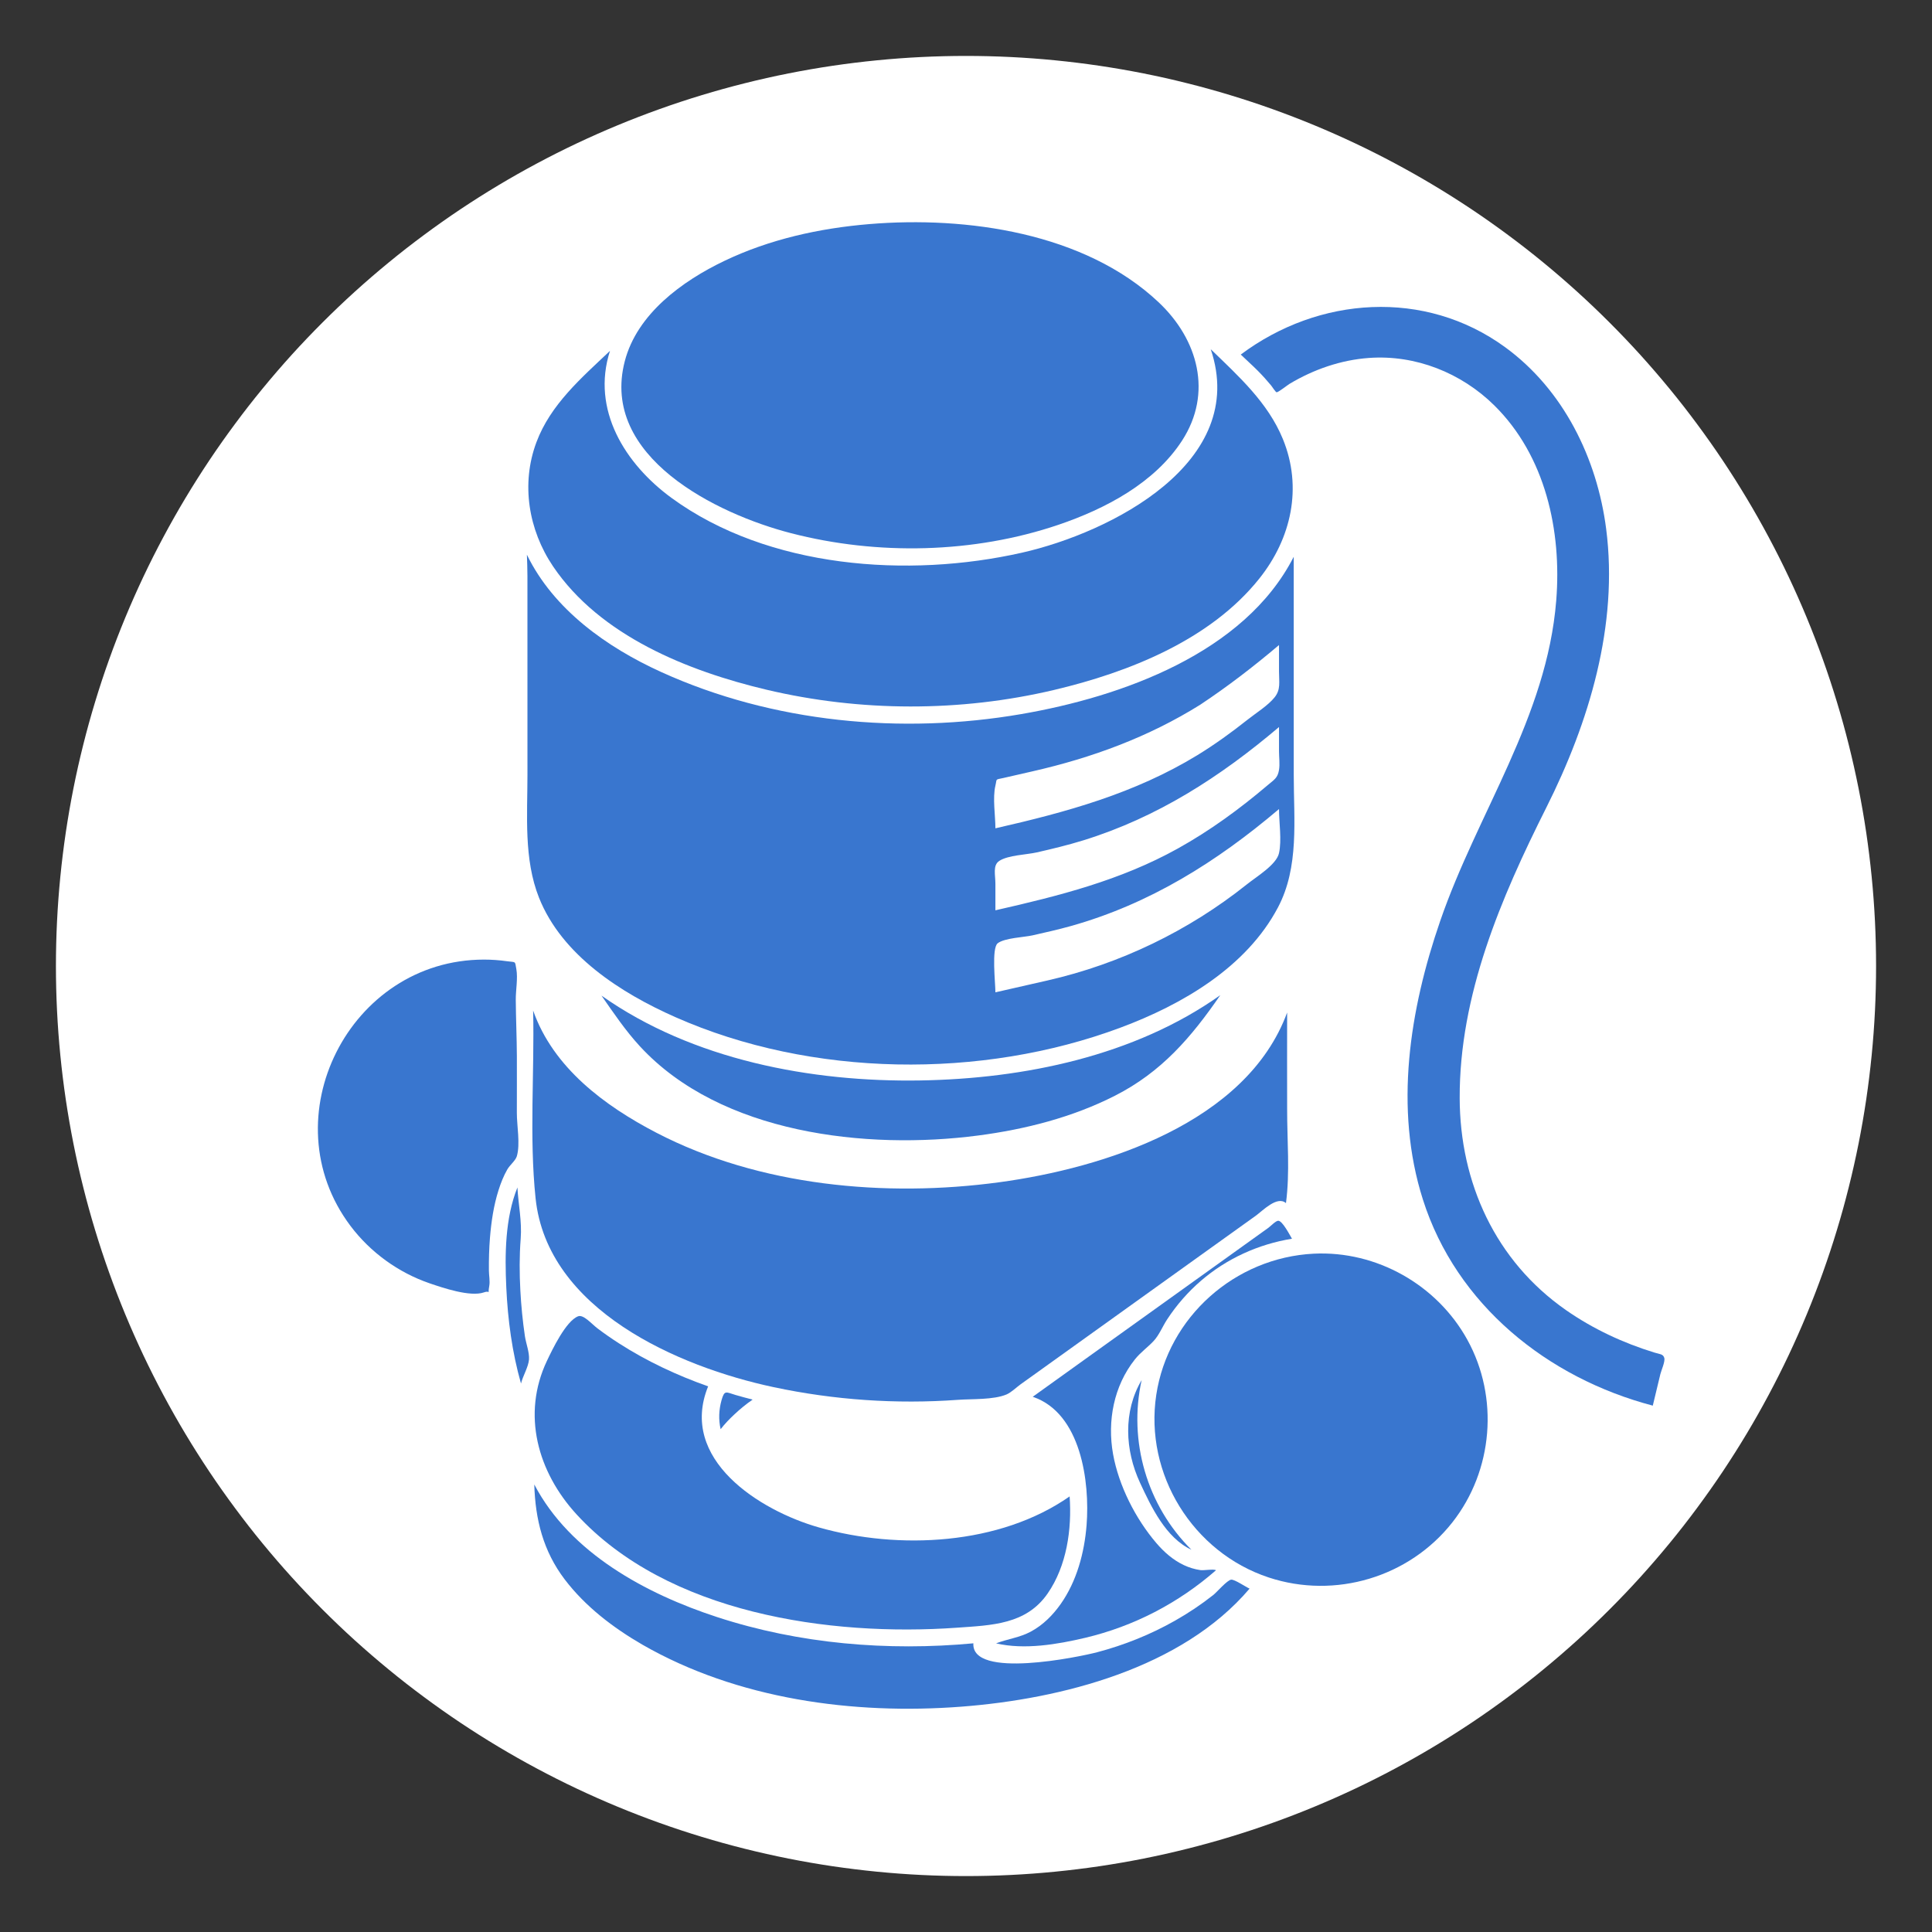 <svg xmlns="http://www.w3.org/2000/svg" xmlns:xlink="http://www.w3.org/1999/xlink" width="288.75pt" height="288.75pt" viewBox="0 0 288.75 288.75"><rect x="0" y="0" width="288.75" height="288.75" fill="#333333" stroke="none"/><defs><clipPath id="clip1"><path d="M 185.09 45.555 L 248.762 45.555 L 248.762 210.453 L 185.09 210.453 Z M 185.09 45.555 "></path></clipPath></defs><g id="surface1"><path style=" stroke:none;fill-rule:nonzero;fill:rgb(100%,100%,100%);fill-opacity:1;" d="M 144.375 8.359 C 142.148 8.359 139.926 8.414 137.699 8.523 C 135.477 8.633 133.258 8.797 131.043 9.016 C 128.828 9.234 126.621 9.508 124.418 9.832 C 122.215 10.16 120.023 10.539 117.84 10.973 C 115.656 11.406 113.484 11.895 111.324 12.438 C 109.168 12.977 107.023 13.57 104.891 14.219 C 102.762 14.863 100.648 15.562 98.555 16.312 C 96.457 17.062 94.383 17.863 92.324 18.715 C 90.27 19.566 88.234 20.469 86.223 21.418 C 84.211 22.371 82.223 23.371 80.258 24.422 C 78.297 25.469 76.359 26.566 74.449 27.711 C 72.539 28.855 70.66 30.047 68.809 31.281 C 66.957 32.52 65.141 33.801 63.352 35.129 C 61.562 36.453 59.809 37.82 58.09 39.234 C 56.367 40.645 54.684 42.102 53.031 43.594 C 51.383 45.09 49.773 46.625 48.199 48.199 C 46.625 49.773 45.09 51.383 43.594 53.031 C 42.102 54.684 40.645 56.367 39.234 58.09 C 37.82 59.809 36.453 61.562 35.129 63.352 C 33.801 65.141 32.52 66.957 31.281 68.809 C 30.047 70.66 28.855 72.539 27.711 74.449 C 26.566 76.359 25.469 78.297 24.422 80.258 C 23.371 82.223 22.371 84.207 21.418 86.223 C 20.469 88.234 19.566 90.27 18.715 92.324 C 17.863 94.383 17.062 96.457 16.312 98.555 C 15.562 100.648 14.863 102.762 14.219 104.891 C 13.57 107.023 12.977 109.168 12.438 111.324 C 11.895 113.484 11.406 115.656 10.973 117.84 C 10.539 120.023 10.16 122.215 9.832 124.418 C 9.508 126.621 9.234 128.828 9.016 131.043 C 8.797 133.258 8.633 135.477 8.523 137.699 C 8.414 139.926 8.359 142.148 8.359 144.375 C 8.359 146.602 8.414 148.824 8.523 151.051 C 8.633 153.273 8.797 155.492 9.016 157.707 C 9.234 159.922 9.508 162.129 9.832 164.332 C 10.16 166.535 10.539 168.727 10.973 170.91 C 11.406 173.094 11.895 175.266 12.438 177.422 C 12.977 179.582 13.57 181.727 14.219 183.859 C 14.863 185.988 15.562 188.102 16.312 190.195 C 17.062 192.293 17.863 194.367 18.715 196.426 C 19.566 198.48 20.469 200.516 21.418 202.527 C 22.371 204.539 23.371 206.527 24.422 208.492 C 25.469 210.453 26.566 212.391 27.711 214.301 C 28.855 216.211 30.047 218.09 31.281 219.941 C 32.52 221.793 33.801 223.609 35.129 225.398 C 36.453 227.188 37.82 228.941 39.234 230.66 C 40.645 232.383 42.102 234.066 43.594 235.715 C 45.09 237.367 46.625 238.977 48.199 240.551 C 49.773 242.125 51.383 243.66 53.031 245.156 C 54.684 246.648 56.367 248.102 58.09 249.516 C 59.809 250.93 61.562 252.297 63.352 253.621 C 65.141 254.949 66.957 256.23 68.809 257.469 C 70.66 258.703 72.539 259.895 74.449 261.039 C 76.359 262.184 78.297 263.281 80.258 264.328 C 82.223 265.379 84.211 266.379 86.223 267.332 C 88.234 268.281 90.27 269.184 92.324 270.035 C 94.383 270.887 96.457 271.688 98.555 272.438 C 100.648 273.188 102.762 273.887 104.891 274.531 C 107.023 275.18 109.168 275.773 111.324 276.312 C 113.484 276.855 115.656 277.34 117.84 277.777 C 120.023 278.211 122.215 278.59 124.418 278.918 C 126.621 279.242 128.828 279.516 131.043 279.734 C 133.258 279.953 135.477 280.117 137.699 280.227 C 139.926 280.336 142.148 280.391 144.375 280.391 C 146.602 280.391 148.824 280.336 151.051 280.227 C 153.273 280.117 155.492 279.953 157.707 279.734 C 159.922 279.516 162.129 279.242 164.332 278.918 C 166.535 278.59 168.727 278.211 170.91 277.777 C 173.094 277.34 175.266 276.855 177.422 276.312 C 179.582 275.773 181.727 275.18 183.859 274.531 C 185.988 273.887 188.102 273.188 190.195 272.438 C 192.293 271.688 194.367 270.887 196.426 270.035 C 198.48 269.184 200.516 268.281 202.527 267.332 C 204.539 266.379 206.527 265.379 208.492 264.328 C 210.453 263.281 212.391 262.184 214.301 261.039 C 216.211 259.895 218.09 258.703 219.941 257.469 C 221.793 256.23 223.609 254.949 225.398 253.621 C 227.188 252.297 228.941 250.93 230.66 249.516 C 232.383 248.102 234.066 246.648 235.715 245.156 C 237.367 243.66 238.977 242.125 240.551 240.551 C 242.125 238.977 243.66 237.367 245.156 235.715 C 246.648 234.066 248.102 232.383 249.516 230.66 C 250.93 228.941 252.297 227.188 253.621 225.398 C 254.949 223.609 256.23 221.793 257.469 219.941 C 258.703 218.09 259.895 216.211 261.039 214.301 C 262.184 212.391 263.281 210.453 264.328 208.492 C 265.379 206.527 266.379 204.539 267.332 202.527 C 268.281 200.516 269.184 198.48 270.035 196.426 C 270.887 194.367 271.688 192.293 272.438 190.195 C 273.188 188.102 273.887 185.988 274.531 183.859 C 275.18 181.727 275.773 179.582 276.312 177.422 C 276.855 175.266 277.34 173.094 277.777 170.91 C 278.211 168.727 278.59 166.535 278.918 164.332 C 279.242 162.129 279.516 159.922 279.734 157.707 C 279.953 155.492 280.117 153.273 280.227 151.051 C 280.336 148.824 280.391 146.602 280.391 144.375 C 280.391 142.148 280.336 139.926 280.227 137.699 C 280.117 135.477 279.953 133.258 279.734 131.043 C 279.516 128.828 279.242 126.621 278.918 124.418 C 278.59 122.215 278.211 120.023 277.777 117.84 C 277.34 115.656 276.855 113.484 276.312 111.324 C 275.773 109.168 275.18 107.023 274.531 104.891 C 273.887 102.762 273.188 100.648 272.438 98.555 C 271.688 96.457 270.887 94.383 270.035 92.324 C 269.184 90.27 268.281 88.234 267.332 86.223 C 266.379 84.207 265.379 82.223 264.328 80.258 C 263.281 78.297 262.184 76.359 261.039 74.449 C 259.895 72.539 258.703 70.66 257.469 68.809 C 256.23 66.957 254.949 65.141 253.621 63.352 C 252.297 61.562 250.93 59.809 249.516 58.09 C 248.102 56.367 246.648 54.684 245.156 53.031 C 243.66 51.383 242.125 49.773 240.551 48.199 C 238.977 46.625 237.367 45.09 235.715 43.594 C 234.066 42.102 232.383 40.645 230.66 39.234 C 228.941 37.82 227.188 36.453 225.398 35.129 C 223.609 33.801 221.793 32.52 219.941 31.281 C 218.09 30.047 216.211 28.855 214.301 27.711 C 212.391 26.566 210.453 25.469 208.492 24.422 C 206.527 23.371 204.539 22.371 202.527 21.418 C 200.516 20.469 198.48 19.566 196.426 18.715 C 194.367 17.863 192.293 17.062 190.195 16.312 C 188.102 15.562 185.988 14.863 183.859 14.219 C 181.727 13.57 179.582 12.977 177.422 12.438 C 175.266 11.895 173.094 11.406 170.91 10.973 C 168.727 10.539 166.535 10.16 164.332 9.832 C 162.129 9.508 159.922 9.234 157.707 9.016 C 155.492 8.797 153.273 8.633 151.051 8.523 C 148.824 8.414 146.602 8.359 144.375 8.359 Z M 144.375 8.359 "></path><path style=" stroke:none;fill-rule:nonzero;fill:rgb(22.35%,46.269%,81.18%);fill-opacity:1;" d="M 77.242 172.812 C 77.781 170.996 77.242 168.223 77.246 166.336 C 77.246 163.52 77.262 160.703 77.25 157.887 C 77.238 155.062 77.105 152.246 77.086 149.422 C 77.074 147.984 77.422 146.227 77.168 144.82 C 76.941 143.566 77.137 143.852 75.785 143.664 C 74.645 143.5 73.496 143.418 72.34 143.418 C 52.203 143.418 40.262 167.105 52.375 183.211 C 55.352 187.168 59.527 190.195 64.223 191.805 C 66.164 192.465 70.273 193.879 72.34 193.152 C 73.441 192.762 72.832 193.773 73.125 192.184 C 73.254 191.488 73.074 190.602 73.07 189.883 C 73.055 188.246 73.098 186.605 73.23 184.973 C 73.426 182.582 73.781 180.172 74.508 177.883 C 74.848 176.812 75.266 175.738 75.832 174.762 C 76.188 174.145 77.055 173.445 77.242 172.812 "></path><path style=" stroke:none;fill-rule:nonzero;fill:rgb(22.35%,46.269%,81.18%);fill-opacity:1;" d="M 77.77 192.871 C 77.629 190.301 77.621 187.719 77.82 185.148 C 78.023 182.52 77.477 180.113 77.332 177.473 C 75.48 182.098 75.441 187.504 75.668 192.406 C 75.891 197.242 76.539 202.117 77.867 206.777 C 78.141 205.648 78.969 204.32 79.062 203.195 C 79.148 202.156 78.609 200.762 78.453 199.715 C 78.117 197.441 77.891 195.164 77.77 192.871 "></path><g clip-path="url(#clip1)" clip-rule="nonzero"><path style=" stroke:none;fill-rule:nonzero;fill:rgb(22.35%,46.269%,81.18%);fill-opacity:1;" d="M 248.738 202.949 C 248.566 202.359 248.074 202.395 247.312 202.164 C 242.605 200.727 238.078 198.613 234.043 195.801 C 223.504 188.449 218.191 176.766 218.16 164.109 C 218.113 148.715 224.305 134.25 231.09 120.734 C 237.5 107.98 241.91 93.434 240.051 79.039 C 238.691 68.5 233.668 58.234 224.934 51.879 C 212.961 43.156 197.082 44.277 185.441 52.992 C 186.281 53.812 187.168 54.586 187.996 55.422 C 188.695 56.125 189.359 56.863 189.992 57.629 C 190.117 57.777 190.629 58.598 190.797 58.629 C 191.012 58.668 192.422 57.555 192.734 57.367 C 196.344 55.207 200.406 53.797 204.617 53.496 C 211.578 53 218.387 55.723 223.32 60.578 C 230.984 68.129 233.422 79.328 232.59 89.742 C 231.195 107.215 220.82 121.457 215.25 137.637 C 210.68 150.883 208.324 165.645 212.66 179.273 C 217.664 195.02 231.297 205.949 247.02 210.082 C 247.398 208.512 247.773 206.941 248.152 205.371 C 248.277 204.844 248.895 203.492 248.738 202.949 "></path></g><path style=" stroke:none;fill-rule:nonzero;fill:rgb(22.35%,46.269%,81.18%);fill-opacity:1;" d="M 181.348 238.371 C 179.531 239.805 177.605 241.094 175.594 242.23 C 171.945 244.297 168.023 245.871 163.973 246.938 C 161.266 247.648 145.152 250.996 145.477 245.605 C 132.656 246.793 119.473 245.699 107.191 241.688 C 96.574 238.223 85.215 232.117 79.852 221.863 C 80 227.094 81.188 231.828 84.398 236.051 C 87.484 240.109 91.633 243.273 96.02 245.812 C 110.211 253.961 127.531 256.305 143.668 255.074 C 158.617 253.93 176.625 249.355 186.758 237.43 C 186.199 237.191 184.539 236.047 184.016 236.09 C 183.426 236.137 181.852 237.973 181.348 238.371 "></path><path style=" stroke:none;fill-rule:nonzero;fill:rgb(22.35%,46.269%,81.18%);fill-opacity:1;" d="M 92.5 200.766 C 91.398 200.059 90.32 199.309 89.273 198.516 C 88.402 197.848 87.199 196.422 86.398 196.73 C 84.57 197.441 82.535 201.723 81.742 203.391 C 77.945 211.395 80.363 220 86.168 226.328 C 99.766 241.16 123.988 244.621 143.035 243.27 C 148.227 242.898 153.371 242.801 156.578 238.156 C 159.434 234.031 160.211 228.551 159.863 223.648 C 149.438 230.941 134.336 231.684 122.379 228.281 C 113.531 225.766 101.391 218.105 105.836 207.199 C 101.184 205.559 96.656 203.438 92.5 200.766 "></path><path style=" stroke:none;fill-rule:nonzero;fill:rgb(22.35%,46.269%,81.18%);fill-opacity:1;" d="M 109.801 211.352 C 110.633 210.57 111.539 209.832 112.484 209.18 C 111.633 208.965 110.785 208.734 109.945 208.492 C 108.516 208.078 108.285 207.684 107.84 209.262 C 107.441 210.684 107.371 212.156 107.703 213.602 C 108.332 212.789 109.047 212.051 109.801 211.352 "></path><path style=" stroke:none;fill-rule:nonzero;fill:rgb(22.35%,46.269%,81.18%);fill-opacity:1;" d="M 80.047 179.094 C 81.781 195.73 101.289 204.27 115.645 207.324 C 124.668 209.242 133.961 209.883 143.168 209.215 C 145.273 209.059 148.469 209.234 150.434 208.41 C 151.141 208.105 151.902 207.352 152.52 206.906 C 153.746 206.027 154.977 205.148 156.199 204.27 C 162.312 199.887 168.426 195.504 174.543 191.117 C 176.652 189.609 178.758 188.098 180.863 186.586 C 183.141 184.957 185.41 183.328 187.684 181.699 C 188.688 180.977 190.895 178.656 192.195 179.816 C 192.805 175.195 192.363 170.449 192.371 165.797 C 192.379 160.977 192.344 156.156 192.371 151.332 C 186.312 167.793 165.047 174.57 149.324 176.699 C 132.348 178.992 113.469 177.281 98.098 169.293 C 90.352 165.27 82.68 159.57 79.68 151.031 C 79.895 160.297 79.082 169.863 80.047 179.094 "></path><path style=" stroke:none;fill-rule:nonzero;fill:rgb(22.35%,46.269%,81.18%);fill-opacity:1;" d="M 89.898 148.805 C 91.719 151.414 93.492 154.051 95.656 156.395 C 107.727 169.469 129.512 171.898 146.211 169.707 C 153.246 168.785 160.293 166.992 166.637 163.762 C 173.605 160.219 178.027 155.047 182.379 148.734 C 169.562 157.828 153.055 161.219 137.574 161.48 C 121.219 161.754 103.477 158.387 89.902 148.805 "></path><path style=" stroke:none;fill-rule:nonzero;fill:rgb(22.35%,46.269%,81.18%);fill-opacity:1;" d="M 148.77 117.418 C 149.035 116.309 148.672 116.57 149.988 116.27 C 151.43 115.938 152.875 115.609 154.316 115.281 C 163.191 113.262 171.637 110.164 179.379 105.328 C 183.512 102.582 187.375 99.609 191.156 96.406 L 191.156 100.348 C 191.156 101.941 191.434 103.035 190.512 104.203 C 189.527 105.445 187.688 106.582 186.445 107.57 C 184.047 109.469 181.574 111.262 178.953 112.867 C 169.555 118.602 159.383 121.379 148.77 123.797 C 148.77 121.926 148.332 119.25 148.77 117.418 Z M 191.156 115.078 C 190.957 116.281 190.449 116.512 189.473 117.34 C 185.266 120.91 180.852 124.141 176.02 126.824 C 167.438 131.594 158.246 133.898 148.77 136.051 L 148.77 132.109 C 148.77 130.742 148.344 129.332 149.348 128.668 C 150.664 127.805 153.418 127.746 154.961 127.395 C 157.293 126.863 159.613 126.305 161.895 125.598 C 172.98 122.172 182.391 116.094 191.156 108.66 L 191.156 112.285 C 191.156 113.191 191.305 114.195 191.156 115.078 Z M 191.156 127.508 C 190.777 129.238 187.793 131.02 186.355 132.172 C 177.66 139.113 167.422 144.062 156.562 146.535 C 153.965 147.125 151.367 147.719 148.77 148.309 C 148.77 146.898 148.172 141.734 149.105 140.984 C 150.113 140.18 153.07 140.078 154.316 139.797 C 156.238 139.359 158.156 138.934 160.051 138.402 C 171.875 135.082 181.891 128.777 191.156 120.918 C 191.156 122.883 191.582 125.578 191.156 127.508 Z M 78.832 115.773 C 78.832 121.883 78.266 128.398 80.559 134.168 C 83.984 142.781 92.801 148.418 100.934 152.016 C 121.25 161.016 146.695 161.344 167.465 153.586 C 176.68 150.152 186.273 144.578 191 135.621 C 194.195 129.574 193.359 122.488 193.359 115.883 C 193.355 104.992 193.355 94.105 193.355 83.215 C 186 97.629 167.594 104.148 152.668 106.719 C 134.75 109.816 115.461 108 98.836 100.445 C 90.715 96.758 82.738 91.105 78.75 82.906 C 78.785 83.969 78.828 85.031 78.828 86.094 C 78.828 95.988 78.828 105.887 78.832 115.773 "></path><path style=" stroke:none;fill-rule:nonzero;fill:rgb(22.35%,46.269%,81.18%);fill-opacity:1;" d="M 114.559 103.082 C 128.582 106.402 143.508 106.434 157.539 103.117 C 168.68 100.484 180.887 95.656 188.211 86.473 C 193.008 80.465 194.695 72.848 191.734 65.617 C 189.5 60.16 185.098 56.211 180.953 52.195 C 186.68 69.148 165.98 79.605 152.742 82.602 C 135.773 86.441 114.809 84.961 100.371 74.422 C 93.418 69.34 88.332 61.234 91.168 52.438 C 86.898 56.48 82.285 60.445 80.172 66.094 C 77.844 72.312 78.977 79.199 82.664 84.656 C 89.68 95.027 102.805 100.297 114.559 103.082 "></path><path style=" stroke:none;fill-rule:nonzero;fill:rgb(22.35%,46.269%,81.18%);fill-opacity:1;" d="M 179.496 191.414 C 183.336 188.102 188.09 185.945 193.094 185.137 C 192.762 184.578 191.668 182.449 191.039 182.449 C 190.676 182.449 189.863 183.289 189.578 183.496 C 187.777 184.789 185.969 186.082 184.168 187.375 C 182.344 188.68 180.527 189.988 178.699 191.297 C 173.203 195.238 167.703 199.188 162.199 203.125 C 159.582 205 156.965 206.883 154.348 208.758 C 161.57 211.191 162.902 221.488 162.398 227.926 C 162.07 232.062 160.934 236.316 158.52 239.742 C 157.336 241.418 155.859 242.895 154.039 243.867 C 152.398 244.746 150.59 244.953 148.871 245.609 C 153.105 246.605 158.035 245.762 162.176 244.785 C 169.457 243.062 176.117 239.598 181.738 234.684 C 181.406 234.465 179.902 234.738 179.406 234.664 C 178.527 234.531 177.73 234.289 176.922 233.91 C 175.316 233.148 173.984 231.973 172.836 230.637 C 169.707 226.98 167.199 222.039 166.352 217.316 C 165.473 212.379 166.453 207.156 169.617 203.172 C 170.449 202.125 171.508 201.387 172.406 200.434 C 173.25 199.531 173.742 198.254 174.438 197.191 C 175.844 195.047 177.547 193.09 179.496 191.414 "></path><path style=" stroke:none;fill-rule:nonzero;fill:rgb(22.35%,46.269%,81.18%);fill-opacity:1;" d="M 170.387 221.613 C 172.051 225.199 174.246 229.852 178.066 231.617 C 171.43 225.035 168.609 215.375 170.625 206.266 C 167.836 210.977 168.129 216.758 170.387 221.613 "></path><path style=" stroke:none;fill-rule:nonzero;fill:rgb(22.35%,46.269%,81.18%);fill-opacity:1;" d="M 196.34 187.371 C 184.586 187.961 174.578 196.82 172.812 208.469 C 171.016 220.297 178.273 232.023 189.621 235.766 C 199.551 239.039 210.625 235.727 217.078 227.512 C 223.156 219.773 224.062 208.859 219.305 200.238 C 214.777 192.027 205.738 186.902 196.34 187.371 "></path><path style=" stroke:none;fill-rule:nonzero;fill:rgb(22.35%,46.269%,81.18%);fill-opacity:1;" d="M 118.234 79.691 C 131.156 83.031 145.523 82.727 158.188 78.434 C 165.184 76.059 172.555 72.199 176.672 65.844 C 181.266 58.75 179.07 50.734 173.156 45.168 C 162.125 34.777 144.465 32.285 129.93 33.492 C 122.477 34.109 115.031 35.754 108.262 38.992 C 101.961 42.004 95.211 46.91 93.375 53.996 C 89.668 68.258 107.098 76.82 118.234 79.691 "></path></g></svg>